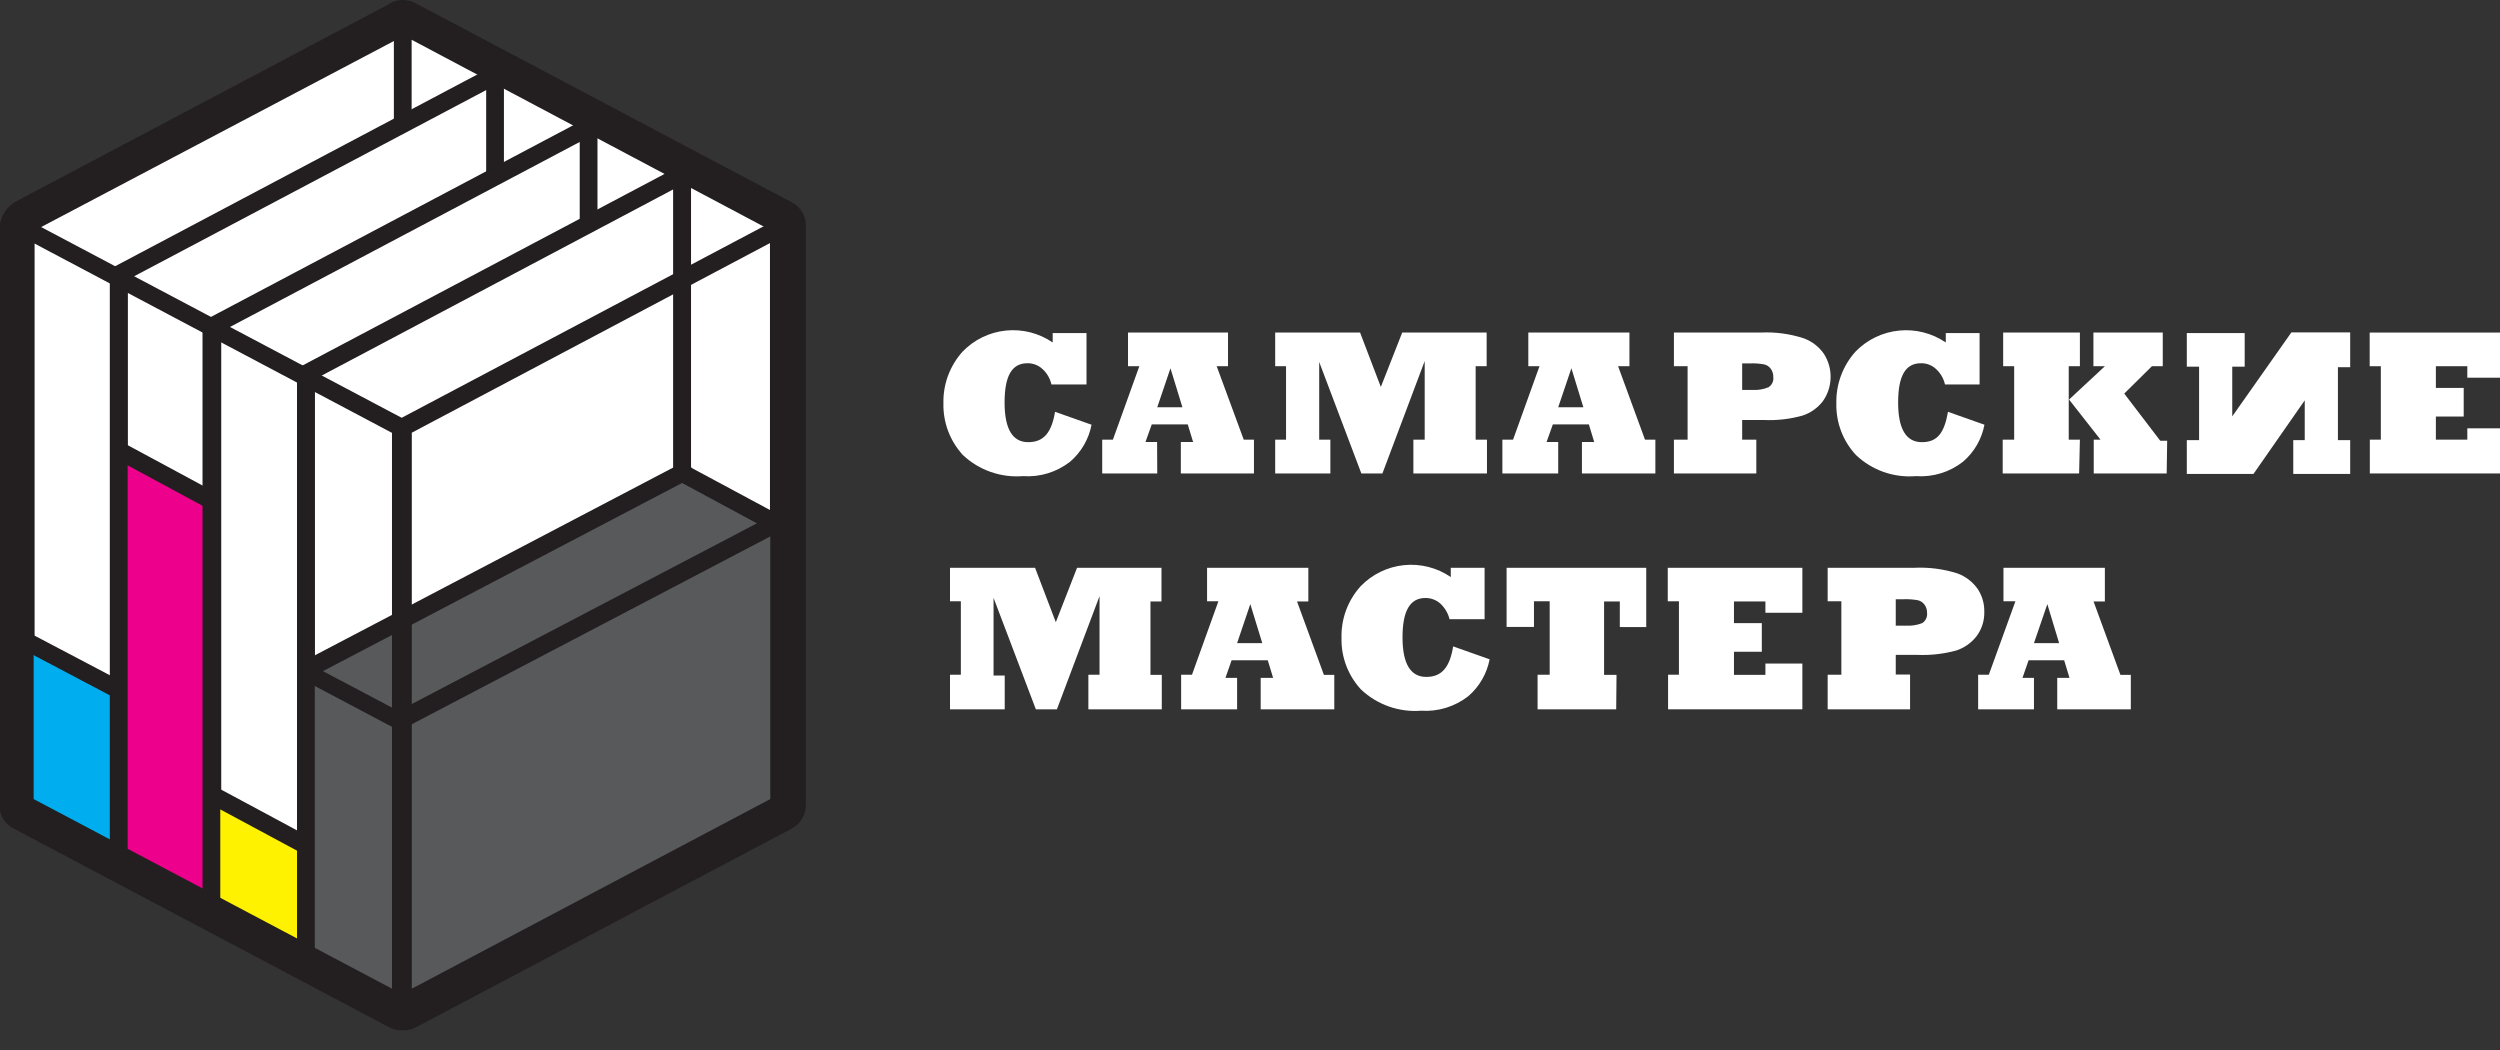 <?xml version="1.0" encoding="UTF-8"?> <svg xmlns="http://www.w3.org/2000/svg" width="150" height="63" viewBox="0 0 150 63" fill="none"><rect x="0" y="0" width="150" height="63" fill="#333333" stroke="none"/> <g clip-path="url(#clip0_497_448)"> <path d="M47.311 13.707V13.537C47.31 13.441 47.283 13.346 47.233 13.263C47.184 13.181 47.113 13.112 47.028 13.066L24.453 1.122C24.374 1.076 24.285 1.051 24.193 1.051C24.102 1.051 24.012 1.076 23.934 1.122L1.377 13.056C1.31 13.095 1.252 13.148 1.208 13.211C1.164 13.275 1.135 13.348 1.123 13.424C1.064 13.507 1.031 13.606 1.028 13.707V48.273C1.029 48.373 1.056 48.47 1.108 48.554C1.159 48.639 1.233 48.708 1.321 48.755L23.887 60.698C23.967 60.734 24.054 60.754 24.142 60.755H24.255C24.343 60.754 24.43 60.734 24.509 60.698L47.085 48.755C47.17 48.706 47.241 48.636 47.291 48.552C47.341 48.468 47.367 48.371 47.368 48.273V13.707H47.311Z" fill="#231F20"></path> <path d="M24.217 61.82H24.104C23.852 61.822 23.603 61.764 23.377 61.651L0.792 49.698C0.54 49.562 0.33 49.361 0.184 49.115C0.037 48.869 -0.039 48.588 -0.038 48.301V13.707C-0.021 13.394 0.068 13.089 0.224 12.817C0.379 12.545 0.597 12.313 0.859 12.141L23.293 0.273L23.396 0.198C23.634 0.068 23.899 0 24.17 0C24.44 0 24.706 0.068 24.943 0.198L47.51 12.141C47.763 12.273 47.976 12.472 48.124 12.716C48.272 12.961 48.35 13.242 48.349 13.528V13.584C48.354 13.638 48.354 13.691 48.349 13.745V48.311C48.351 48.597 48.274 48.878 48.128 49.124C47.982 49.37 47.771 49.572 47.519 49.707L24.953 61.641C24.726 61.761 24.473 61.822 24.217 61.82ZM2.028 48.009L24.16 59.717L46.274 48.009V13.83L24.217 2.15L2.028 13.896V48.009Z" fill="#231F20"></path> <path d="M46.726 48.047L24.16 36.104V1.528L46.726 13.481V48.047Z" fill="white"></path> <path d="M46.736 48.613C46.647 48.609 46.561 48.586 46.481 48.547L23.906 36.603C23.821 36.557 23.75 36.489 23.701 36.406C23.651 36.323 23.624 36.228 23.623 36.132V1.528C23.623 1.435 23.647 1.344 23.693 1.263C23.739 1.182 23.806 1.115 23.885 1.068C23.965 1.02 24.056 0.994 24.149 0.992C24.242 0.99 24.333 1.012 24.415 1.056L46.981 12.999C47.068 13.044 47.141 13.112 47.193 13.195C47.245 13.278 47.272 13.373 47.274 13.471V48.047C47.273 48.139 47.248 48.229 47.202 48.308C47.155 48.388 47.089 48.454 47.01 48.5C46.932 48.565 46.837 48.604 46.736 48.613ZM24.698 35.783L46.198 47.16V13.792L24.698 2.386V35.783Z" fill="#231F20"></path> <path d="M1.538 48.094L24.113 36.151V1.575L1.538 13.518V48.094Z" fill="white"></path> <path d="M1.547 48.613C1.448 48.616 1.349 48.59 1.264 48.537C1.186 48.49 1.122 48.424 1.077 48.344C1.033 48.265 1.009 48.176 1.01 48.085V13.518C1.009 13.421 1.035 13.326 1.085 13.243C1.135 13.16 1.207 13.092 1.293 13.047L23.868 1.103C23.948 1.06 24.037 1.037 24.128 1.037C24.218 1.037 24.307 1.06 24.387 1.103C24.466 1.152 24.532 1.22 24.578 1.301C24.624 1.382 24.649 1.473 24.651 1.566V36.132C24.651 36.23 24.625 36.326 24.576 36.411C24.526 36.496 24.454 36.565 24.368 36.613L1.793 48.613C1.712 48.631 1.628 48.631 1.547 48.613ZM2.076 13.83V47.198L23.632 35.82V2.462L2.076 13.83Z" fill="#231F20"></path> <path d="M7.179 51.132L1.66 48.264V38.603L7.179 41.471V51.132Z" fill="#00AEEF"></path> <path d="M7.123 51.038L29.698 39.085V4.519L7.123 16.462V51.038Z" fill="white"></path> <path d="M7.123 51.566C7.027 51.564 6.932 51.538 6.849 51.49C6.77 51.441 6.706 51.373 6.661 51.292C6.616 51.211 6.593 51.12 6.594 51.028V16.462C6.593 16.364 6.618 16.269 6.668 16.185C6.718 16.102 6.791 16.034 6.877 15.99L29.453 4.037C29.532 3.993 29.622 3.97 29.712 3.97C29.803 3.97 29.892 3.993 29.972 4.037C30.051 4.085 30.117 4.153 30.164 4.234C30.21 4.315 30.235 4.406 30.236 4.499V39.084C30.235 39.181 30.208 39.276 30.158 39.358C30.108 39.441 30.037 39.51 29.953 39.556L7.377 51.5C7.3 51.545 7.212 51.568 7.123 51.566ZM7.66 16.782V50.141L29.17 38.764V5.405L7.66 16.782Z" fill="#231F20"></path> <path d="M12.736 54.151L35.311 42.207V7.641L12.736 19.584V54.151Z" fill="white"></path> <path d="M12.745 54.688C12.645 54.689 12.546 54.66 12.462 54.603C12.384 54.557 12.319 54.491 12.274 54.411C12.229 54.332 12.207 54.242 12.208 54.151V19.575C12.209 19.478 12.236 19.384 12.286 19.301C12.335 19.218 12.406 19.15 12.491 19.103L35.066 7.16C35.145 7.113 35.234 7.089 35.325 7.089C35.417 7.089 35.506 7.113 35.585 7.16C35.664 7.206 35.731 7.272 35.777 7.351C35.823 7.431 35.848 7.521 35.849 7.613V42.188C35.848 42.285 35.821 42.379 35.771 42.462C35.721 42.545 35.651 42.613 35.566 42.66L12.991 54.603C12.917 54.651 12.833 54.68 12.745 54.688ZM13.274 19.896V53.264L34.783 41.886V8.518L13.274 19.896Z" fill="#231F20"></path> <path d="M18.358 57L40.925 45.056V10.49L18.358 22.434V57Z" fill="white"></path> <path d="M18.358 57.537C18.259 57.537 18.162 57.511 18.076 57.462C17.997 57.413 17.933 57.344 17.889 57.264C17.844 57.183 17.821 57.092 17.821 57V22.434C17.821 22.336 17.848 22.239 17.898 22.155C17.947 22.07 18.018 22.001 18.104 21.953L40.679 10.009C40.761 9.965 40.851 9.942 40.944 9.942C41.036 9.942 41.126 9.965 41.208 10.009C41.286 10.056 41.351 10.122 41.396 10.201C41.44 10.281 41.463 10.371 41.462 10.462V45.037C41.461 45.134 41.434 45.229 41.384 45.311C41.335 45.394 41.264 45.462 41.179 45.509L18.604 57.453C18.53 57.5 18.446 57.529 18.358 57.537ZM18.887 22.754V56.16L40.387 44.783V11.367L18.887 22.754Z" fill="#231F20"></path> <path d="M18.17 56.906L12.651 54.151L12.708 47.509L18.236 50.981L18.17 56.906Z" fill="#FFF200"></path> <path d="M12.594 54.066L7.066 51.188L7.123 27.198L12.651 30.066L12.594 54.066Z" fill="#EC008C"></path> <path d="M18.358 57L18.557 40.103L41.01 28.339L46.453 31.49L46.745 48.264L24.057 60.207L18.358 57Z" fill="#58595B"></path> <path d="M24.057 60.745C23.97 60.747 23.885 60.724 23.811 60.679L1.236 48.736C1.15 48.691 1.078 48.623 1.028 48.539C0.978 48.456 0.952 48.361 0.953 48.264V13.707C0.954 13.616 0.979 13.526 1.024 13.447C1.07 13.367 1.135 13.301 1.213 13.253C1.292 13.206 1.381 13.18 1.472 13.177C1.564 13.174 1.654 13.194 1.736 13.236L24.311 25.179C24.395 25.226 24.466 25.295 24.515 25.377C24.565 25.46 24.592 25.554 24.594 25.651V60.226C24.593 60.319 24.567 60.41 24.521 60.491C24.475 60.572 24.409 60.64 24.33 60.688C24.245 60.73 24.151 60.749 24.057 60.745ZM2.019 47.943L23.519 59.321V25.971L2.019 14.585V47.943Z" fill="#231F20"></path> <path d="M7.123 51.802C6.982 51.799 6.847 51.741 6.748 51.641C6.65 51.54 6.594 51.405 6.594 51.264V16.688C6.612 16.559 6.675 16.441 6.773 16.355C6.871 16.269 6.997 16.222 7.127 16.222C7.258 16.222 7.384 16.269 7.482 16.355C7.58 16.441 7.643 16.559 7.66 16.688V51.264C7.66 51.407 7.604 51.543 7.503 51.644C7.402 51.745 7.265 51.802 7.123 51.802Z" fill="#231F20"></path> <path d="M12.679 54.773C12.538 54.771 12.404 54.713 12.305 54.612C12.206 54.512 12.151 54.377 12.151 54.236V19.66C12.168 19.531 12.232 19.412 12.33 19.326C12.428 19.241 12.554 19.193 12.684 19.193C12.814 19.193 12.94 19.241 13.038 19.326C13.136 19.412 13.2 19.531 13.217 19.66V54.273C13.207 54.409 13.147 54.537 13.047 54.629C12.947 54.722 12.816 54.774 12.679 54.773Z" fill="#231F20"></path> <path d="M18.358 57.773C18.216 57.773 18.079 57.717 17.978 57.616C17.877 57.515 17.821 57.378 17.821 57.236V22.67C17.811 22.594 17.817 22.516 17.839 22.443C17.861 22.37 17.899 22.302 17.949 22.244C18 22.187 18.062 22.14 18.132 22.109C18.201 22.077 18.277 22.061 18.354 22.061C18.43 22.061 18.506 22.077 18.576 22.109C18.646 22.14 18.708 22.187 18.758 22.244C18.809 22.302 18.846 22.37 18.869 22.443C18.891 22.516 18.897 22.594 18.887 22.67V57.236C18.887 57.377 18.831 57.512 18.733 57.613C18.634 57.713 18.5 57.771 18.358 57.773Z" fill="#231F20"></path> <path d="M6.981 41.849C6.893 41.848 6.806 41.829 6.726 41.792L1.359 38.962C1.255 38.886 1.181 38.776 1.152 38.65C1.122 38.525 1.139 38.394 1.198 38.279C1.258 38.165 1.356 38.076 1.475 38.028C1.595 37.98 1.727 37.977 1.849 38.019L7.226 40.849C7.33 40.906 7.413 40.995 7.46 41.103C7.508 41.212 7.519 41.333 7.491 41.448C7.463 41.563 7.398 41.665 7.306 41.739C7.214 41.814 7.099 41.855 6.981 41.858V41.849Z" fill="#231F20"></path> <path d="M12.528 30.481C12.443 30.478 12.359 30.456 12.283 30.415L6.877 27.5C6.77 27.425 6.693 27.313 6.662 27.185C6.631 27.057 6.648 26.923 6.709 26.806C6.771 26.69 6.873 26.601 6.996 26.555C7.119 26.509 7.255 26.509 7.377 26.556L12.783 29.471C12.845 29.503 12.901 29.547 12.946 29.601C12.991 29.654 13.024 29.717 13.044 29.784C13.065 29.851 13.071 29.921 13.064 29.991C13.056 30.06 13.034 30.127 13 30.188C12.957 30.277 12.89 30.351 12.807 30.403C12.723 30.455 12.627 30.482 12.528 30.481Z" fill="#231F20"></path> <path d="M18.264 51.207C18.175 51.208 18.087 51.185 18.009 51.141L12.604 48.236C12.481 48.166 12.39 48.052 12.349 47.916C12.309 47.781 12.322 47.635 12.387 47.509C12.455 47.385 12.569 47.292 12.705 47.251C12.841 47.21 12.988 47.225 13.113 47.292L18.519 50.198C18.623 50.255 18.706 50.346 18.754 50.455C18.801 50.564 18.811 50.686 18.782 50.801C18.753 50.917 18.686 51.019 18.593 51.093C18.499 51.166 18.383 51.207 18.264 51.207Z" fill="#231F20"></path> <path d="M24.028 43.811C23.939 43.812 23.851 43.789 23.774 43.745L18.227 40.811C18.106 40.748 18.014 40.643 17.966 40.516C17.919 40.388 17.921 40.248 17.972 40.122C18.003 40.06 18.047 40.005 18.101 39.96C18.155 39.915 18.217 39.881 18.284 39.861C18.351 39.841 18.421 39.834 18.491 39.842C18.561 39.849 18.628 39.871 18.689 39.905L24.245 42.839C24.37 42.907 24.463 43.021 24.506 43.157C24.548 43.292 24.536 43.439 24.472 43.566C24.424 43.64 24.358 43.701 24.281 43.744C24.203 43.787 24.117 43.81 24.028 43.811Z" fill="#231F20"></path> <path d="M24.179 60.745C24.08 60.743 23.983 60.718 23.896 60.67C23.818 60.62 23.754 60.552 23.709 60.471C23.665 60.39 23.642 60.3 23.642 60.207V25.632C23.642 25.535 23.668 25.44 23.718 25.357C23.768 25.274 23.839 25.206 23.925 25.16L46.5 13.217C46.581 13.175 46.672 13.155 46.764 13.158C46.855 13.161 46.944 13.187 47.023 13.235C47.101 13.282 47.166 13.348 47.212 13.428C47.257 13.507 47.282 13.597 47.283 13.688V48.264C47.282 48.361 47.255 48.455 47.205 48.538C47.156 48.621 47.085 48.689 47 48.736L24.425 60.679C24.351 60.724 24.266 60.747 24.179 60.745ZM24.708 25.962V59.321L46.217 47.943V14.575L24.708 25.962Z" fill="#231F20"></path> <path d="M18.566 40.632C18.447 40.631 18.331 40.59 18.238 40.517C18.144 40.444 18.077 40.341 18.048 40.225C18.019 40.11 18.029 39.988 18.077 39.879C18.124 39.77 18.207 39.679 18.311 39.622L40.764 27.858C40.826 27.823 40.894 27.802 40.964 27.794C41.034 27.786 41.105 27.793 41.173 27.813C41.241 27.833 41.304 27.867 41.358 27.912C41.413 27.957 41.458 28.012 41.49 28.075C41.554 28.202 41.566 28.348 41.524 28.484C41.482 28.619 41.389 28.733 41.264 28.801L18.811 40.566C18.735 40.605 18.652 40.628 18.566 40.632Z" fill="#231F20"></path> <path d="M46.387 31.858C46.301 31.859 46.216 31.836 46.142 31.792L40.736 28.877C40.674 28.844 40.619 28.8 40.574 28.745C40.53 28.692 40.496 28.629 40.476 28.562C40.455 28.495 40.448 28.425 40.454 28.355C40.461 28.285 40.481 28.217 40.514 28.155C40.547 28.093 40.592 28.039 40.646 27.994C40.7 27.949 40.762 27.916 40.829 27.895C40.896 27.875 40.967 27.867 41.036 27.874C41.106 27.881 41.174 27.901 41.236 27.934L46.642 30.839C46.704 30.872 46.76 30.917 46.805 30.971C46.85 31.026 46.883 31.089 46.904 31.157C46.924 31.224 46.93 31.296 46.923 31.366C46.915 31.436 46.893 31.504 46.858 31.566C46.815 31.654 46.748 31.727 46.664 31.779C46.581 31.831 46.485 31.858 46.387 31.858Z" fill="#231F20"></path> <path d="M24.179 43.66C24.081 43.661 23.984 43.636 23.899 43.586C23.814 43.536 23.745 43.464 23.698 43.377C23.634 43.25 23.622 43.103 23.664 42.968C23.707 42.832 23.8 42.718 23.925 42.65L46.377 30.896C46.44 30.861 46.508 30.84 46.579 30.833C46.65 30.826 46.721 30.833 46.789 30.855C46.857 30.876 46.919 30.91 46.974 30.956C47.028 31.002 47.072 31.059 47.104 31.122C47.136 31.184 47.157 31.252 47.163 31.321C47.169 31.391 47.161 31.461 47.141 31.528C47.119 31.595 47.085 31.657 47.04 31.71C46.995 31.763 46.94 31.807 46.877 31.839L24.425 43.603C24.348 43.64 24.264 43.659 24.179 43.66Z" fill="#231F20"></path> <path d="M60.283 42.558H57V40.483H57.651V36.077H57V34.068H62.104L63.349 37.332L64.623 34.068H69.689V36.087H69.028V40.492H69.707V42.558H65.302V40.483H65.972V35.766L63.415 42.558H62.151L59.613 35.87V40.53H60.283V42.558Z" fill="white"></path> <path d="M74.226 42.558H70.868V40.483H71.519L73.104 36.077H72.424V34.068H78.5V36.087H77.821L79.434 40.492H80.057V42.558H75.641V40.671H76.387L76.066 39.615H73.896L73.528 40.671H74.226V42.558ZM75.019 36.247L74.226 38.587H75.736L75.019 36.247Z" fill="white"></path> <path d="M87.189 38.784L89.377 39.558C89.212 40.42 88.76 41.202 88.094 41.775C87.289 42.401 86.282 42.71 85.264 42.643C84.608 42.694 83.948 42.607 83.328 42.388C82.707 42.168 82.139 41.821 81.66 41.369C80.885 40.532 80.465 39.426 80.491 38.284C80.458 37.137 80.87 36.021 81.641 35.171C82.332 34.456 83.255 34.008 84.244 33.908C85.234 33.808 86.227 34.062 87.047 34.624V34.067H89.076V37.152H86.972C86.884 36.79 86.69 36.462 86.415 36.209C86.169 35.995 85.854 35.877 85.528 35.879C84.585 35.879 84.151 36.671 84.151 38.247C84.151 39.822 84.632 40.615 85.576 40.615C86.519 40.615 86.991 40.02 87.189 38.784Z" fill="white"></path> <path d="M96.972 42.558H92.255V40.483H92.981V36.077H92.038V37.615H90.396V34.068H98.774V37.624H97.189V36.087H96.245V40.492H96.991L96.972 42.558Z" fill="white"></path> <path d="M108.142 42.558H100.085V40.483H100.736V36.077H100.066V34.068H108.142V36.766H105.925V36.087H104.038V37.388H105.708V39.105H104.038V40.492H105.925V39.813H108.142V42.558Z" fill="white"></path> <path d="M114.604 42.558H109.66V40.483H110.481V36.077H109.66V34.068H114.84C115.724 34.023 116.609 34.138 117.453 34.407C117.946 34.589 118.371 34.919 118.67 35.35C118.928 35.746 119.063 36.209 119.057 36.681C119.078 37.216 118.915 37.742 118.594 38.171C118.283 38.572 117.86 38.871 117.377 39.03C116.625 39.235 115.845 39.324 115.066 39.294H113.745V40.473H114.604V42.558ZM113.745 35.954V37.539H114.387C114.708 37.557 115.03 37.505 115.33 37.388C115.433 37.323 115.515 37.23 115.567 37.12C115.619 37.009 115.638 36.886 115.623 36.766C115.626 36.586 115.57 36.41 115.462 36.266C115.362 36.135 115.218 36.044 115.057 36.011C114.783 35.964 114.504 35.945 114.226 35.954H113.745Z" fill="white"></path> <path d="M122.038 42.558H118.689V40.483H119.33L120.925 36.077H120.208V34.068H126.292V36.087H125.613L127.226 40.492H127.849V42.558H123.434V40.671H124.17L123.849 39.615H121.717L121.349 40.671H122.038V42.558ZM122.84 36.247L122.038 38.587H123.547L122.84 36.247Z" fill="white"></path> <path d="M63.303 24.709L65.492 25.483C65.328 26.346 64.876 27.128 64.209 27.7C63.406 28.329 62.397 28.639 61.379 28.567C60.723 28.62 60.064 28.534 59.443 28.316C58.822 28.099 58.254 27.754 57.775 27.303C57 26.461 56.581 25.353 56.605 24.209C56.577 23.062 56.989 21.948 57.756 21.096C58.447 20.38 59.369 19.933 60.359 19.833C61.348 19.733 62.341 19.986 63.162 20.549V19.983H65.19V23.067H63.086C63.005 22.702 62.81 22.372 62.53 22.124C62.286 21.906 61.969 21.788 61.643 21.794C60.699 21.794 60.275 22.577 60.275 24.152C60.275 25.728 60.747 26.53 61.69 26.53C62.633 26.53 63.096 25.945 63.303 24.709Z" fill="white"></path> <path d="M69.435 28.407H66.133V26.379H66.775L68.36 21.973H67.681V19.954H73.681V21.973H73.001L74.624 26.379H75.237V28.407H70.85V26.52H71.586L71.266 25.464H69.105L68.728 26.52H69.426L69.435 28.407ZM70.228 22.096L69.435 24.436H70.945L70.228 22.096Z" fill="white"></path> <path d="M79.822 28.407H76.511V26.379H77.162V21.973H76.511V19.954H81.605L82.85 23.218L84.133 19.954H89.199V21.973H88.539V26.379H89.218V28.407H84.803V26.379H85.482V21.662L82.945 28.407H81.681L79.152 21.718V26.379H79.822V28.407Z" fill="white"></path> <path d="M93.492 28.407H90.143V26.379H90.784L92.369 21.973H91.699V19.954H97.766V21.973H97.086L98.699 26.379H99.322V28.407H94.916V26.52H95.652L95.332 25.464H93.171L92.794 26.52H93.492V28.407ZM94.284 22.096L93.492 24.436H95.001L94.284 22.096Z" fill="white"></path> <path d="M105.379 28.407H100.435V26.379H101.256V21.973H100.435V19.954H105.624C106.509 19.908 107.395 20.026 108.237 20.303C108.728 20.485 109.15 20.814 109.445 21.247C109.714 21.673 109.85 22.169 109.836 22.673C109.823 23.177 109.66 23.666 109.369 24.077C109.058 24.478 108.634 24.777 108.152 24.935C107.401 25.146 106.621 25.235 105.841 25.2H104.53V26.379H105.379V28.407ZM104.53 21.803V23.398H105.162C105.484 23.414 105.806 23.359 106.105 23.237C106.208 23.174 106.29 23.083 106.342 22.974C106.394 22.865 106.413 22.744 106.398 22.624C106.405 22.441 106.349 22.26 106.237 22.115C106.139 21.982 105.994 21.891 105.832 21.86C105.561 21.813 105.286 21.794 105.011 21.803H104.53Z" fill="white"></path> <path d="M116.879 24.709L119.067 25.483C118.904 26.346 118.451 27.128 117.784 27.7C116.982 28.331 115.973 28.64 114.954 28.568C114.3 28.622 113.641 28.538 113.022 28.32C112.402 28.102 111.836 27.756 111.36 27.303C110.578 26.465 110.155 25.355 110.181 24.209C110.153 23.062 110.564 21.949 111.331 21.096C112.025 20.381 112.949 19.935 113.939 19.835C114.93 19.735 115.924 19.987 116.747 20.549V19.983H118.775V23.068H116.699C116.618 22.702 116.423 22.372 116.143 22.124C115.9 21.905 115.583 21.787 115.256 21.794C114.313 21.794 113.888 22.577 113.888 24.152C113.888 25.728 114.36 26.53 115.313 26.53C116.265 26.53 116.662 25.945 116.879 24.709Z" fill="white"></path> <path d="M124.747 28.407H120.162V26.379H120.85V21.973H120.19V19.954H124.794V21.973H124.124V26.379H124.794L124.747 28.407ZM130.001 28.407H125.624V26.379H126.03L124.143 23.973L126.294 21.973H125.605V19.954H129.766V21.973H129.115L127.454 23.615L129.615 26.445H130.03L130.001 28.407Z" fill="white"></path> <path d="M150.256 28.407H142.19V26.379H142.85V21.973H142.181V19.954H150.256V22.662H148.039V21.973H146.152V23.275H147.822V24.992H146.152V26.379H148.039V25.7H150.256V28.407Z" fill="white"></path> <path d="M141.011 22.03V19.945H137.482L133.935 24.983V22.001H134.681V19.983H131.209V22.001H131.945V26.407H131.209V28.435H135.209L138.284 24.02V26.407H137.596V28.435H141.011V26.407H140.275V22.03H141.011Z" fill="white"></path> </g> <defs> <clipPath id="clip0_497_448"> <rect width="150" height="62.264" fill="white"></rect> </clipPath> </defs> </svg> 
